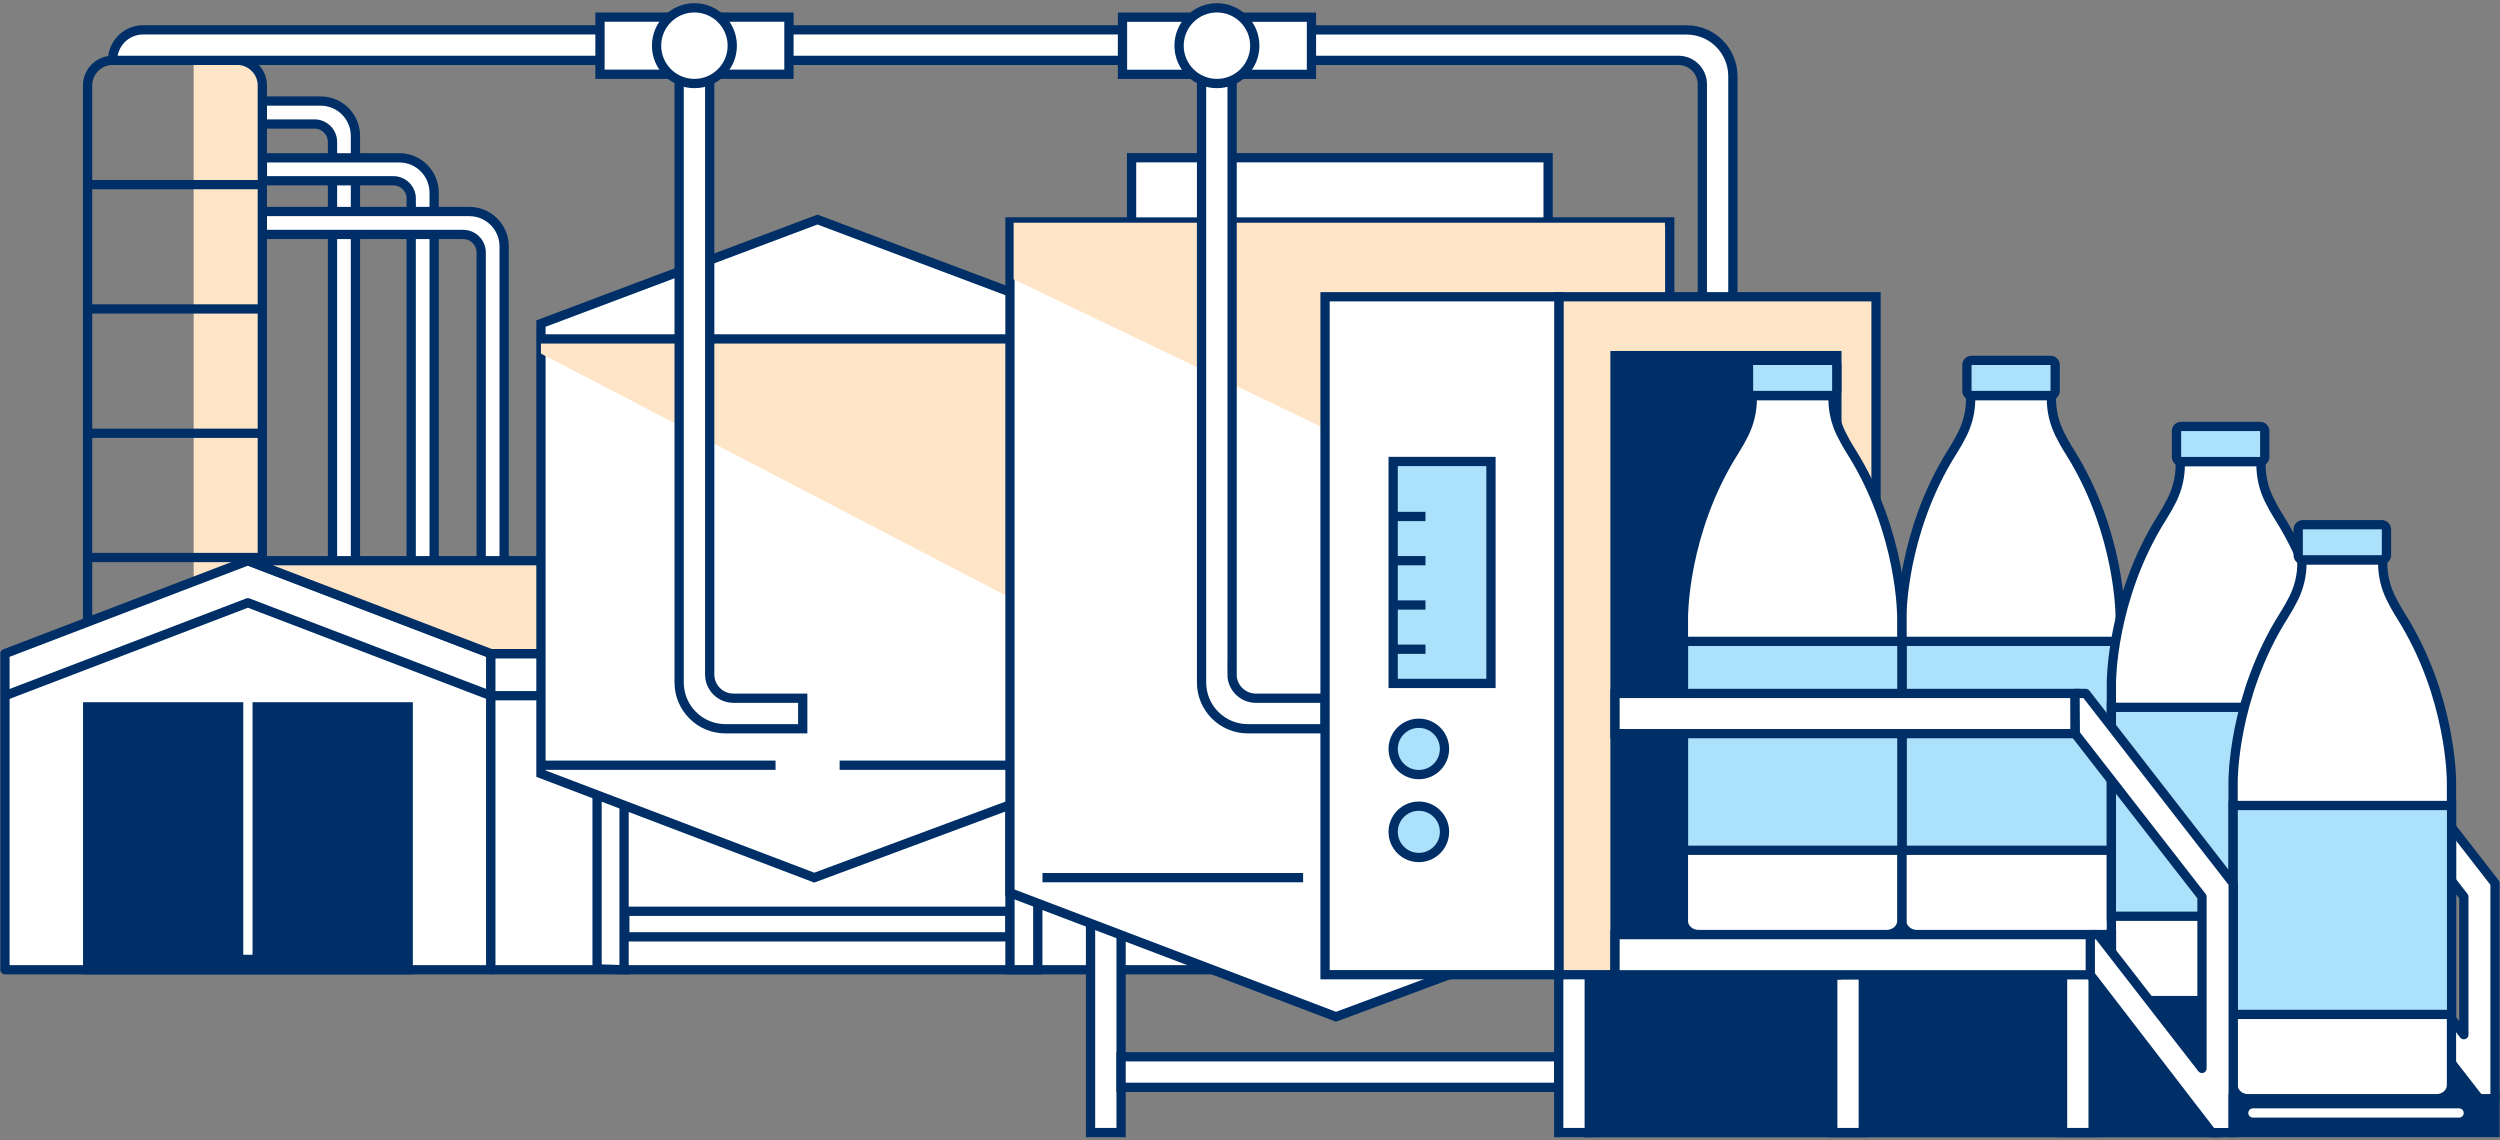 <?xml version="1.0" encoding="UTF-8"?> <svg xmlns="http://www.w3.org/2000/svg" width="432" height="197" viewBox="0 0 432 197" fill="none"><rect x="0" y="0" width="432" height="197" fill="#808080" stroke="none"/> <path d="M57.456 24.537V104.918H61.422V23.484C61.422 20.149 58.718 17.462 55.4 17.462H45.33V21.428H54.347C56.063 21.428 57.456 22.821 57.456 24.537Z" fill="white" stroke="#002F67" stroke-width="1.603" stroke-miterlimit="10"></path> <path d="M71.055 34.33V104.933H75.021V33.294C75.021 29.959 72.318 27.271 68.999 27.271H45.346V31.238H67.963C69.679 31.238 71.071 32.63 71.071 34.346L71.055 34.33Z" fill="white" stroke="#002F67" stroke-width="1.603" stroke-miterlimit="10"></path> <path d="M83.148 43.624V104.917H87.115V42.571C87.115 39.236 84.411 36.549 81.092 36.549H45.33V40.515H80.04C81.756 40.515 83.148 41.908 83.148 43.624Z" fill="white" stroke="#002F67" stroke-width="1.603" stroke-miterlimit="10"></path> <path d="M45.33 14.774C45.33 12.362 43.387 10.419 40.975 10.419H33.463V100.498H45.33V14.774Z" fill="#FFE5C7"></path> <path d="M19.507 10.419H40.975C43.387 10.419 45.33 12.378 45.33 14.774V117.821H15.136V14.774C15.136 12.362 17.095 10.419 19.491 10.419H19.507Z" stroke="#002F67" stroke-width="1.603" stroke-miterlimit="10"></path> <path d="M15.152 31.901H45.33" stroke="#002F67" stroke-width="1.603" stroke-miterlimit="10"></path> <path d="M15.152 53.386H45.33" stroke="#002F67" stroke-width="1.603" stroke-miterlimit="10"></path> <path d="M15.152 74.869H45.33" stroke="#002F67" stroke-width="1.603" stroke-miterlimit="10"></path> <path d="M15.152 96.338H45.33" stroke="#002F67" stroke-width="1.603" stroke-miterlimit="10"></path> <path d="M15.152 117.82H45.33" stroke="#002F67" stroke-width="1.603" stroke-miterlimit="10"></path> <path d="M382.202 195.725H274.606V168.445H361.204L382.202 195.725Z" fill="#002F67" stroke="#002F67" stroke-width="1.603" stroke-miterlimit="10"></path> <path d="M321.977 155.073H316.699V195.709H321.977V155.073Z" fill="white" stroke="#002F67" stroke-width="1.603" stroke-miterlimit="10"></path> <path d="M361.69 155.073H356.412V195.709H361.69V155.073Z" fill="white" stroke="#002F67" stroke-width="1.603" stroke-miterlimit="10"></path> <path d="M337.341 78.106C338.086 76.909 338.685 75.84 339.138 74.917C340.061 73.023 340.53 70.983 340.53 68.927V68.36H354.486V68.927C354.486 70.983 354.955 73.023 355.878 74.917C356.331 75.84 356.914 76.909 357.675 78.106C366.466 92.111 366.369 106.681 366.369 106.681V159.151C366.369 160.447 365.171 161.499 363.697 161.499H331.302C329.829 161.499 328.631 160.447 328.631 159.151V106.681C328.631 106.681 328.534 92.111 337.325 78.106H337.341Z" fill="white" stroke="#002F67" stroke-width="1.603" stroke-miterlimit="10"></path> <path d="M340.676 68.345H354.34C354.778 68.345 355.133 67.99 355.133 67.552V63.067C355.133 62.629 354.778 62.274 354.34 62.274H340.676C340.238 62.274 339.883 62.629 339.883 63.067V67.552C339.883 67.99 340.238 68.345 340.676 68.345Z" fill="#ABE1FA" stroke="#002F67" stroke-width="1.603" stroke-miterlimit="10"></path> <path d="M366.369 110.826H328.631V146.929H366.369V110.826Z" fill="#ABE1FA" stroke="#002F67" stroke-width="1.603" stroke-miterlimit="10"></path> <path d="M84.816 167.571H0.857V112.948L42.836 96.888L84.816 112.948V167.571Z" fill="white" stroke="#002F67" stroke-width="1.603" stroke-linejoin="round"></path> <path d="M70.537 122.143H15.152V167.571H70.537V122.143Z" fill="#002F67" stroke="#002F67" stroke-width="1.603" stroke-miterlimit="10"></path> <path d="M233.857 112.947H84.816V167.571H233.857V112.947Z" fill="white" stroke="#002F67" stroke-width="1.603" stroke-linejoin="round"></path> <path d="M42.836 96.888L84.816 112.948H233.873L191.894 96.888H42.836Z" fill="#FFE5C7" stroke="#002F67" stroke-width="1.603" stroke-linejoin="round"></path> <path d="M42.836 120.217V164.981" stroke="white" stroke-width="1.603" stroke-miterlimit="10"></path> <path d="M0.857 120.217L42.836 104.157L84.816 120.217H128.204" fill="white"></path> <path d="M0.857 120.217L42.836 104.157L84.816 120.217H128.204" stroke="#002F67" stroke-width="1.603" stroke-linejoin="round"></path> <path d="M107.837 134.382L103.175 134.236V167.425L107.837 167.571V134.382Z" fill="white" stroke="#002F67" stroke-width="1.603" stroke-miterlimit="10"></path> <path d="M174.522 161.887V157.468H107.967V161.887H174.522Z" fill="white" stroke="#002F67" stroke-width="1.603" stroke-miterlimit="10"></path> <path d="M179.331 134.382H174.522V167.57H179.331V134.382Z" fill="white" stroke="#002F67" stroke-width="1.603" stroke-miterlimit="10"></path> <path d="M189.028 133.685L140.702 151.656L93.477 133.685V55.911L141.253 37.94L189.028 55.911V133.685Z" fill="white" stroke="#002F67" stroke-width="1.603" stroke-miterlimit="10"></path> <g style="mix-blend-mode:multiply"> <path d="M93.477 58.566V61.108L189.028 110.826V58.566H93.477Z" fill="#FFE5C7"></path> </g> <path d="M93.477 58.566H189.028" stroke="#002F67" stroke-width="1.603" stroke-miterlimit="10"></path> <path d="M145.09 132.229H182.083" stroke="#002F67" stroke-width="1.603" stroke-miterlimit="10"></path> <path d="M94.012 132.229H134.016" stroke="#002F67" stroke-width="1.603" stroke-miterlimit="10"></path> <path d="M122.635 116.541V5.156H117.357V117.933C117.357 122.353 120.935 125.93 125.355 125.93H138.711V120.653H126.747C124.464 120.653 122.635 118.807 122.635 116.541Z" fill="white" stroke="#002F67" stroke-width="1.603" stroke-miterlimit="10"></path> <path d="M198.256 5.156V10.434L19.459 10.434C19.459 7.52 21.822 5.156 24.736 5.156L198.256 5.156Z" fill="white" stroke="#002F67" stroke-width="1.603" stroke-miterlimit="10"></path> <path d="M136.331 12.832V2.956L103.677 2.956V12.832L136.331 12.832Z" fill="white" stroke="#002F67" stroke-width="1.603" stroke-miterlimit="10"></path> <path d="M119.996 14.434C123.608 14.434 126.536 11.505 126.536 7.893C126.536 4.281 123.608 1.353 119.996 1.353C116.384 1.353 113.455 4.281 113.455 7.893C113.455 11.505 116.384 14.434 119.996 14.434Z" fill="white" stroke="#002F67" stroke-width="1.603" stroke-miterlimit="10"></path> <path d="M201.073 5.156V10.434H290.035C292.318 10.434 294.163 12.28 294.163 14.562V92.629H299.441V13.17C299.441 8.75 295.863 5.172 291.444 5.172H201.09L201.073 5.156Z" fill="white" stroke="#002F67" stroke-width="1.603" stroke-miterlimit="10"></path> <path d="M193.723 155.073H188.445V195.709H193.723V155.073Z" fill="white" stroke="#002F67" stroke-width="1.603" stroke-miterlimit="10"></path> <path d="M269.345 187.889V182.611H193.723V187.889H269.345Z" fill="white" stroke="#002F67" stroke-width="1.603" stroke-miterlimit="10"></path> <path d="M274.622 155.073H269.345V195.709H274.622V155.073Z" fill="white" stroke="#002F67" stroke-width="1.603" stroke-miterlimit="10"></path> <path d="M288.529 154.263L230.862 175.698L174.522 154.263V38.346H288.529V154.263Z" fill="white" stroke="#002F67" stroke-width="1.603" stroke-miterlimit="10"></path> <path d="M267.515 27.256H195.536V38.362H267.515V27.256Z" fill="white" stroke="#002F67" stroke-width="1.603" stroke-miterlimit="10"></path> <g style="mix-blend-mode:multiply"> <path d="M175.154 38.492V48.271L287.704 102.214V38.492H175.154Z" fill="#FFE5C7"></path> </g> <path d="M212.908 116.541V5.156H207.63V117.933C207.63 122.353 211.208 125.93 215.628 125.93H228.984V120.653H217.02C214.737 120.653 212.892 118.807 212.892 116.524L212.908 116.541Z" fill="white" stroke="#002F67" stroke-width="1.603" stroke-miterlimit="10"></path> <path d="M226.62 12.847V2.972L193.966 2.972V12.847L226.62 12.847Z" fill="white" stroke="#002F67" stroke-width="1.603" stroke-miterlimit="10"></path> <path d="M210.285 14.434C213.897 14.434 216.826 11.505 216.826 7.893C216.826 4.281 213.897 1.353 210.285 1.353C206.673 1.353 203.745 4.281 203.745 7.893C203.745 11.505 206.673 14.434 210.285 14.434Z" fill="white" stroke="#002F67" stroke-width="1.603" stroke-miterlimit="10"></path> <path d="M405.661 119.827H403.815L403.864 126.821L425.752 154.959V178.79L407.798 155.671H406.454V162.6L427.452 189.879H431.143V185.719V161.872V159.249V152.627L405.661 119.827Z" fill="white" stroke="#002F67" stroke-width="1.603" stroke-linecap="round" stroke-linejoin="round"></path> <path d="M407.377 161.5L430.204 190.9H385.375L362.548 161.5H407.377Z" fill="#002F67"></path> <path d="M269.409 51.281H228.968V168.429H269.409V51.281Z" fill="white" stroke="#002F67" stroke-width="1.603" stroke-miterlimit="10"></path> <path d="M257.64 79.743H240.738V118.096H257.64V79.743Z" fill="#ABE1FA" stroke="#002F67" stroke-width="1.603" stroke-miterlimit="10"></path> <path d="M245.174 133.849C247.624 133.849 249.61 131.863 249.61 129.414C249.61 126.964 247.624 124.978 245.174 124.978C242.724 124.978 240.738 126.964 240.738 129.414C240.738 131.863 242.724 133.849 245.174 133.849Z" fill="#ABE1FA" stroke="#002F67" stroke-width="1.603" stroke-miterlimit="10"></path> <path d="M245.174 148.177C247.624 148.177 249.61 146.191 249.61 143.741C249.61 141.291 247.624 139.305 245.174 139.305C242.724 139.305 240.738 141.291 240.738 143.741C240.738 146.191 242.724 148.177 245.174 148.177Z" fill="#ABE1FA" stroke="#002F67" stroke-width="1.603" stroke-miterlimit="10"></path> <path d="M240.738 112.187H246.323" stroke="#002F67" stroke-width="1.603" stroke-miterlimit="10"></path> <path d="M240.738 104.546H246.323" stroke="#002F67" stroke-width="1.603" stroke-miterlimit="10"></path> <path d="M240.738 96.887H246.323" stroke="#002F67" stroke-width="1.603" stroke-miterlimit="10"></path> <path d="M240.738 89.246H246.323" stroke="#002F67" stroke-width="1.603" stroke-miterlimit="10"></path> <path d="M324.179 51.281H269.409V168.429H324.179V51.281Z" fill="#FFE5C7" stroke="#002F67" stroke-width="1.603" stroke-miterlimit="10"></path> <path d="M317.411 61.448H279.075V168.445H317.411V61.448Z" fill="#002F67" stroke="#002F67" stroke-width="1.603" stroke-miterlimit="10"></path> <path d="M373.557 89.505C374.302 88.307 374.901 87.238 375.354 86.316C376.277 84.421 376.746 82.382 376.746 80.326V79.759H390.702V80.326C390.702 82.382 391.171 84.421 392.094 86.316C392.547 87.238 393.13 88.307 393.891 89.505C402.682 103.509 402.585 118.08 402.585 118.08V170.55C402.585 171.845 401.387 172.897 399.914 172.897H367.518C366.045 172.897 364.847 171.845 364.847 170.55V118.08C364.847 118.08 364.75 103.509 373.541 89.505H373.557Z" fill="white" stroke="#002F67" stroke-width="1.603" stroke-miterlimit="10"></path> <path d="M376.892 79.759H390.556C390.994 79.759 391.349 79.403 391.349 78.965V74.481C391.349 74.043 390.994 73.688 390.556 73.688H376.892C376.454 73.688 376.099 74.043 376.099 74.481V78.965C376.099 79.403 376.454 79.759 376.892 79.759Z" fill="#ABE1FA" stroke="#002F67" stroke-width="1.603" stroke-miterlimit="10"></path> <path d="M402.585 122.225H364.847V158.327H402.585V122.225Z" fill="#ABE1FA" stroke="#002F67" stroke-width="1.603" stroke-miterlimit="10"></path> <path d="M394.587 106.487C395.332 105.289 395.931 104.221 396.384 103.298C397.307 101.404 397.776 99.364 397.776 97.308V96.741H411.732V97.308C411.732 99.364 412.201 101.404 413.124 103.298C413.578 104.221 414.16 105.289 414.921 106.487C423.712 120.491 423.615 135.062 423.615 135.062V187.532C423.615 188.827 422.417 189.88 420.944 189.88H388.548C387.075 189.88 385.877 188.827 385.877 187.532V135.062C385.877 135.062 385.78 120.491 394.571 106.487H394.587Z" fill="white" stroke="#002F67" stroke-width="1.603" stroke-miterlimit="10"></path> <path d="M397.922 96.741H411.586C412.024 96.741 412.379 96.386 412.379 95.948V91.463C412.379 91.025 412.024 90.67 411.586 90.67H397.922C397.484 90.67 397.129 91.025 397.129 91.463V95.948C397.129 96.386 397.484 96.741 397.922 96.741Z" fill="#ABE1FA" stroke="#002F67" stroke-width="1.603" stroke-miterlimit="10"></path> <path d="M423.631 139.189H385.893V175.292H423.631V139.189Z" fill="#ABE1FA" stroke="#002F67" stroke-width="1.603" stroke-miterlimit="10"></path> <path d="M299.603 78.106C300.348 76.909 300.947 75.84 301.4 74.917C302.323 73.023 302.792 70.983 302.792 68.927V68.36H316.748V68.927C316.748 70.983 317.217 73.023 318.14 74.917C318.593 75.84 319.176 76.909 319.937 78.106C328.728 92.111 328.631 106.681 328.631 106.681V159.151C328.631 160.447 327.433 161.499 325.96 161.499H293.564C292.091 161.499 290.893 160.447 290.893 159.151V106.681C290.893 106.681 290.796 92.111 299.587 78.106H299.603Z" fill="white" stroke="#002F67" stroke-width="1.603" stroke-miterlimit="10"></path> <path d="M302.938 68.345H316.602C317.04 68.345 317.395 67.99 317.395 67.552V63.067C317.395 62.629 317.04 62.274 316.602 62.274H302.938C302.5 62.274 302.145 62.629 302.145 63.067V67.552C302.145 67.99 302.5 68.345 302.938 68.345Z" fill="#ABE1FA" stroke="#002F67" stroke-width="1.603" stroke-miterlimit="10"></path> <path d="M328.647 110.826H290.909V146.929H328.647V110.826Z" fill="#ABE1FA" stroke="#002F67" stroke-width="1.603" stroke-miterlimit="10"></path> <path d="M364.863 161.5H279.075V168.445H364.863V161.5Z" fill="white" stroke="#002F67" stroke-width="1.603" stroke-miterlimit="10"></path> <path d="M358.582 119.827H279.075V126.773H358.582V119.827Z" fill="white" stroke="#002F67" stroke-width="1.603" stroke-miterlimit="10"></path> <path d="M360.411 119.827H358.565L358.614 126.821L380.502 154.959V184.618L362.548 161.499H361.204V168.444L382.202 195.724H385.893V191.563V161.872V152.627L360.411 119.827Z" fill="white" stroke="#002F67" stroke-width="1.603" stroke-linecap="round" stroke-linejoin="round"></path> <path d="M431.143 189.881H385.893V195.709H431.143V189.881Z" fill="#002F67" stroke="#002F67" stroke-width="1.603" stroke-miterlimit="10"></path> <path d="M389.309 192.325H424.926" stroke="white" stroke-width="1.603" stroke-linecap="round" stroke-linejoin="round"></path> <path d="M180.14 151.656H225.18" stroke="#002F67" stroke-width="1.603" stroke-miterlimit="10"></path> </svg> 